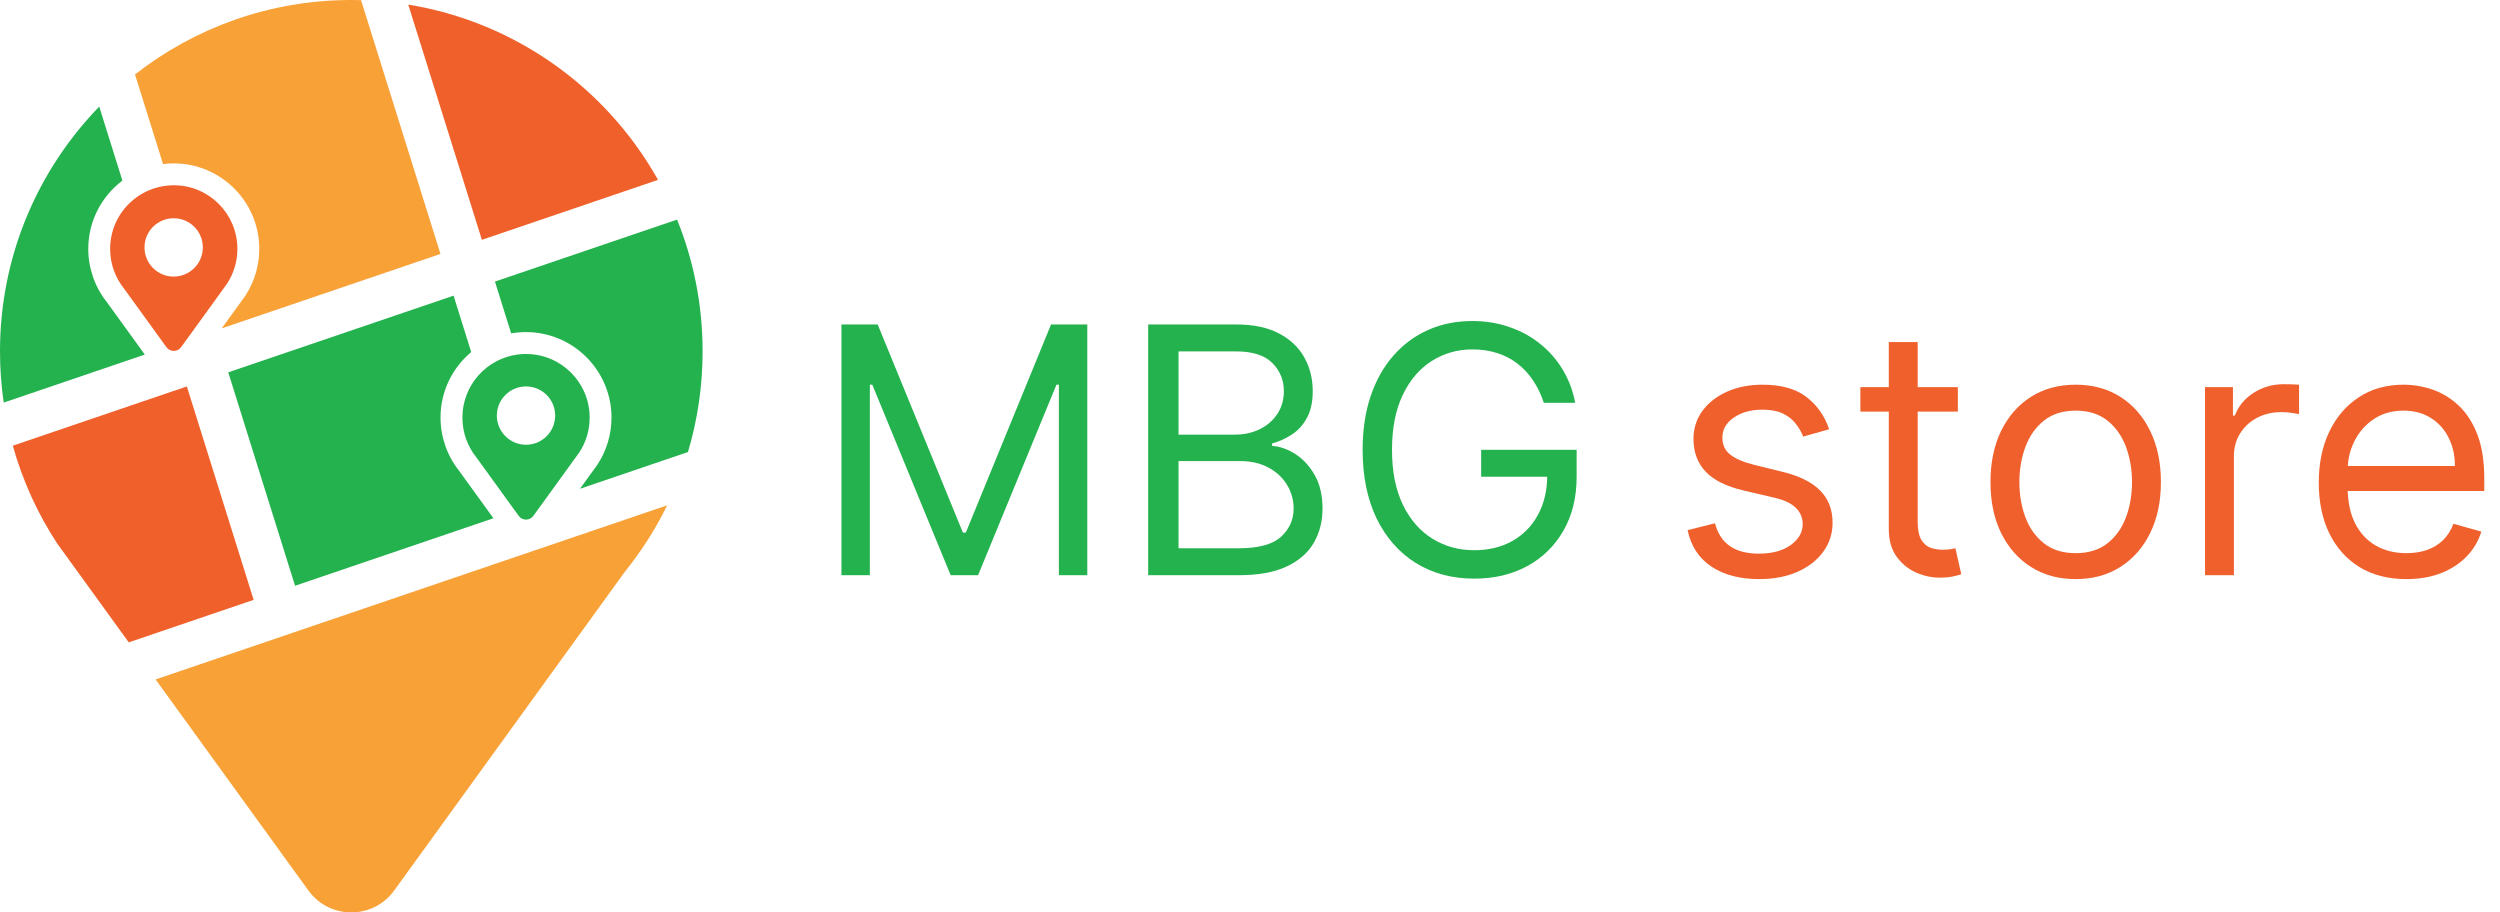 <svg width="137" height="50" viewBox="0 0 137 50" fill="none" xmlns="http://www.w3.org/2000/svg">
<path d="M31.501 29.413L29.349 30.145L29.232 30.186L28.51 30.431L8.526 37.233L16.902 48.801C18.06 50.4 20.443 50.399 21.601 48.801L34.245 31.328C35.146 30.212 35.924 28.994 36.559 27.692L31.501 29.413Z" fill="#F8A137"/>
<path d="M5.853 16.552L7.935 19.43L0.204 22.061C0.069 21.144 0 20.206 0 19.251C0 14.038 2.072 9.309 5.438 5.842L6.707 9.897C5.572 10.752 4.837 12.111 4.837 13.639C4.837 14.694 5.197 15.728 5.852 16.552H5.853Z" fill="#23B24D"/>
<path d="M13.9 32.872L7.056 35.201L4.194 31.248L3.137 29.789L3.135 29.786C2.065 28.153 1.238 26.349 0.702 24.423L9.405 21.461L9.717 21.355L10.239 21.177L13.9 32.873V32.872Z" fill="#F0602B"/>
<path d="M24.138 13.915L12.148 17.995L13.221 16.515L13.457 16.188L13.472 16.16C13.953 15.407 14.208 14.536 14.208 13.638C14.208 11.056 12.105 8.954 9.523 8.954C9.324 8.954 9.128 8.966 8.935 8.99L7.398 4.081C10.665 1.523 14.781 0 19.252 0C19.43 0 19.607 0.003 19.785 0.007L24.138 13.915Z" fill="#F8A137"/>
<path d="M25.156 25.797L27.04 28.4L16.169 32.099L12.508 20.404L24.855 16.202L25.822 19.293C24.795 20.152 24.141 21.444 24.141 22.884C24.141 23.939 24.501 24.973 25.156 25.797Z" fill="#23B24D"/>
<path d="M36.059 9.857L26.407 13.142L22.372 0.252C28.259 1.212 33.25 4.841 36.059 9.857Z" fill="#F0602B"/>
<path d="M38.503 19.251C38.503 21.17 38.222 23.023 37.7 24.771L31.782 26.785L32.715 25.495L32.747 25.449C33.246 24.686 33.51 23.799 33.51 22.884C33.51 20.301 31.408 18.199 28.825 18.199C28.548 18.199 28.277 18.223 28.012 18.27L27.123 15.43L37.103 12.033C38.006 14.262 38.502 16.699 38.502 19.251H38.503Z" fill="#23B24D"/>
<path d="M28.826 19.397C28.673 19.397 28.522 19.407 28.375 19.426C27.521 19.537 26.765 19.955 26.221 20.567C25.673 21.183 25.34 21.995 25.34 22.885C25.34 23.713 25.628 24.474 26.111 25.072L28.227 27.997L28.425 28.27C28.623 28.543 29.03 28.543 29.227 28.27L30.565 26.423L31.553 25.058L31.745 24.793C31.924 24.518 32.067 24.218 32.163 23.898C32.261 23.578 32.313 23.237 32.313 22.886C32.313 20.96 30.752 19.399 28.826 19.399L28.826 19.397ZM28.826 24.372C27.943 24.372 27.227 23.657 27.227 22.773C27.227 21.89 27.942 21.176 28.826 21.176C29.709 21.176 30.423 21.89 30.423 22.773C30.423 23.657 29.709 24.372 28.826 24.372Z" fill="#23B24D"/>
<path d="M9.523 10.153C9.448 10.153 9.375 10.155 9.301 10.159C8.445 10.213 7.673 10.575 7.095 11.136C6.442 11.77 6.035 12.657 6.035 13.639C6.035 14.468 6.324 15.229 6.806 15.827L9.121 19.026C9.319 19.298 9.725 19.298 9.923 19.026L11.427 16.95L12.25 15.811L12.441 15.547C12.8 14.999 13.009 14.343 13.009 13.638C13.009 11.713 11.447 10.152 9.522 10.152L9.523 10.153ZM9.517 15.157C8.634 15.157 7.919 14.441 7.919 13.558C7.919 12.675 8.633 11.96 9.517 11.96C10.4 11.96 11.115 12.676 11.115 13.558C11.115 14.44 10.4 15.157 9.517 15.157Z" fill="#F0602B"/>
<path d="M100.237 23.523L98.814 23.926C98.725 23.689 98.593 23.458 98.418 23.235C98.248 23.006 98.016 22.819 97.721 22.671C97.425 22.523 97.047 22.45 96.587 22.45C95.956 22.45 95.43 22.595 95.01 22.886C94.594 23.172 94.386 23.537 94.386 23.979C94.386 24.373 94.529 24.684 94.815 24.912C95.102 25.14 95.549 25.33 96.157 25.482L97.687 25.858C98.609 26.082 99.295 26.424 99.747 26.884C100.199 27.341 100.425 27.929 100.425 28.649C100.425 29.24 100.255 29.767 99.915 30.233C99.579 30.698 99.109 31.064 98.506 31.333C97.902 31.601 97.2 31.735 96.399 31.735C95.348 31.735 94.478 31.507 93.789 31.051C93.1 30.595 92.664 29.928 92.481 29.052L93.983 28.676C94.126 29.231 94.397 29.647 94.795 29.924C95.198 30.201 95.723 30.34 96.372 30.34C97.11 30.34 97.696 30.183 98.13 29.87C98.568 29.553 98.787 29.172 98.787 28.73C98.787 28.372 98.662 28.072 98.412 27.831C98.161 27.584 97.776 27.401 97.258 27.28L95.54 26.878C94.596 26.654 93.903 26.308 93.46 25.838C93.022 25.364 92.802 24.771 92.802 24.06C92.802 23.478 92.966 22.964 93.292 22.517C93.623 22.069 94.073 21.718 94.641 21.463C95.213 21.208 95.862 21.081 96.587 21.081C97.606 21.081 98.407 21.304 98.989 21.752C99.575 22.199 99.991 22.79 100.237 23.523Z" fill="#F0602C"/>
<path d="M107.29 21.215V22.557H101.949V21.215H107.29ZM103.506 18.746H105.089V28.569C105.089 29.016 105.154 29.351 105.284 29.575C105.418 29.794 105.588 29.942 105.794 30.018C106.004 30.089 106.225 30.125 106.458 30.125C106.632 30.125 106.776 30.116 106.887 30.098C106.999 30.076 107.089 30.058 107.156 30.045L107.478 31.467C107.371 31.507 107.221 31.548 107.028 31.588C106.836 31.633 106.592 31.655 106.297 31.655C105.85 31.655 105.411 31.559 104.982 31.366C104.557 31.174 104.204 30.881 103.922 30.488C103.645 30.094 103.506 29.597 103.506 28.998V18.746Z" fill="#F0602C"/>
<path d="M113.748 31.735C112.818 31.735 112.001 31.514 111.299 31.071C110.601 30.628 110.055 30.009 109.662 29.213C109.273 28.416 109.078 27.486 109.078 26.422C109.078 25.348 109.273 24.411 109.662 23.61C110.055 22.81 110.601 22.188 111.299 21.745C112.001 21.302 112.818 21.081 113.748 21.081C114.678 21.081 115.492 21.302 116.19 21.745C116.892 22.188 117.438 22.81 117.827 23.61C118.221 24.411 118.418 25.348 118.418 26.422C118.418 27.486 118.221 28.416 117.827 29.213C117.438 30.009 116.892 30.628 116.19 31.071C115.492 31.514 114.678 31.735 113.748 31.735ZM113.748 30.313C114.455 30.313 115.036 30.132 115.492 29.77C115.949 29.407 116.286 28.931 116.506 28.34C116.725 27.75 116.834 27.11 116.834 26.422C116.834 25.733 116.725 25.091 116.506 24.496C116.286 23.901 115.949 23.42 115.492 23.053C115.036 22.687 114.455 22.503 113.748 22.503C113.041 22.503 112.46 22.687 112.003 23.053C111.547 23.42 111.21 23.901 110.99 24.496C110.771 25.091 110.662 25.733 110.662 26.422C110.662 27.11 110.771 27.75 110.99 28.34C111.21 28.931 111.547 29.407 112.003 29.77C112.46 30.132 113.041 30.313 113.748 30.313Z" fill="#F0602C"/>
<path d="M120.835 31.521V21.215H122.365V22.772H122.472C122.66 22.262 123 21.848 123.492 21.53C123.984 21.213 124.538 21.054 125.156 21.054C125.272 21.054 125.417 21.056 125.592 21.061C125.766 21.065 125.898 21.072 125.988 21.081V22.691C125.934 22.678 125.811 22.657 125.619 22.631C125.431 22.599 125.232 22.584 125.022 22.584C124.521 22.584 124.073 22.689 123.68 22.899C123.291 23.105 122.982 23.391 122.754 23.758C122.53 24.12 122.418 24.534 122.418 24.999V31.521H120.835Z" fill="#F0602C"/>
<path d="M131.872 31.735C130.879 31.735 130.022 31.516 129.302 31.078C128.587 30.635 128.034 30.018 127.645 29.226C127.26 28.43 127.068 27.504 127.068 26.448C127.068 25.393 127.26 24.462 127.645 23.657C128.034 22.848 128.575 22.217 129.269 21.765C129.966 21.309 130.781 21.081 131.711 21.081C132.248 21.081 132.778 21.17 133.301 21.349C133.824 21.528 134.301 21.819 134.73 22.221C135.16 22.619 135.502 23.147 135.757 23.805C136.012 24.462 136.139 25.272 136.139 26.234V26.905H128.195V25.536H134.529C134.529 24.954 134.413 24.436 134.18 23.979C133.952 23.523 133.625 23.163 133.2 22.899C132.78 22.635 132.284 22.503 131.711 22.503C131.08 22.503 130.535 22.66 130.074 22.973C129.618 23.282 129.266 23.684 129.02 24.181C128.774 24.677 128.651 25.209 128.651 25.777V26.69C128.651 27.468 128.786 28.128 129.054 28.669C129.327 29.206 129.705 29.615 130.188 29.897C130.671 30.174 131.232 30.313 131.872 30.313C132.288 30.313 132.664 30.255 132.999 30.139C133.339 30.018 133.632 29.839 133.878 29.602C134.124 29.36 134.314 29.061 134.448 28.703L135.978 29.132C135.817 29.651 135.547 30.107 135.166 30.501C134.786 30.89 134.316 31.194 133.757 31.413C133.198 31.628 132.57 31.735 131.872 31.735Z" fill="#F0602C"/>
<path d="M46.111 17.78H48.097L52.767 29.186H52.928L57.598 17.78H59.584V31.521H58.027V21.081H57.893L53.599 31.521H52.096L47.802 21.081H47.668V31.521H46.111V17.78Z" fill="#23B24D"/>
<path d="M62.92 31.521V17.78H67.724C68.682 17.78 69.471 17.945 70.093 18.276C70.715 18.603 71.177 19.043 71.482 19.598C71.786 20.148 71.938 20.759 71.938 21.43C71.938 22.02 71.833 22.508 71.623 22.892C71.417 23.277 71.144 23.581 70.804 23.805C70.469 24.029 70.104 24.194 69.71 24.301V24.436C70.131 24.462 70.553 24.61 70.978 24.878C71.403 25.147 71.759 25.531 72.045 26.032C72.332 26.533 72.475 27.146 72.475 27.871C72.475 28.56 72.318 29.179 72.005 29.729C71.692 30.279 71.198 30.716 70.522 31.038C69.847 31.36 68.968 31.521 67.885 31.521H62.92ZM64.584 30.045H67.885C68.972 30.045 69.744 29.834 70.2 29.414C70.661 28.989 70.891 28.475 70.891 27.871C70.891 27.406 70.773 26.976 70.536 26.583C70.299 26.184 69.961 25.867 69.522 25.63C69.084 25.388 68.565 25.267 67.966 25.267H64.584V30.045ZM64.584 23.818H67.671C68.172 23.818 68.623 23.72 69.026 23.523C69.433 23.326 69.755 23.049 69.992 22.691C70.234 22.333 70.355 21.913 70.355 21.43C70.355 20.826 70.144 20.314 69.724 19.893C69.303 19.468 68.637 19.256 67.724 19.256H64.584V23.818Z" fill="#23B24D"/>
<path d="M84.602 22.074C84.454 21.622 84.26 21.217 84.018 20.859C83.781 20.497 83.497 20.188 83.166 19.933C82.84 19.678 82.469 19.484 82.052 19.35C81.636 19.215 81.18 19.148 80.684 19.148C79.87 19.148 79.129 19.359 78.463 19.779C77.796 20.2 77.266 20.819 76.873 21.638C76.479 22.456 76.282 23.46 76.282 24.65C76.282 25.84 76.481 26.844 76.879 27.663C77.278 28.481 77.817 29.101 78.496 29.521C79.176 29.942 79.941 30.152 80.791 30.152C81.578 30.152 82.272 29.984 82.871 29.649C83.475 29.309 83.945 28.83 84.28 28.213C84.62 27.591 84.79 26.86 84.79 26.019L85.3 26.126H81.167V24.65H86.4V26.126C86.4 27.258 86.159 28.242 85.676 29.078C85.197 29.915 84.535 30.564 83.69 31.024C82.849 31.48 81.882 31.709 80.791 31.709C79.574 31.709 78.505 31.422 77.584 30.85C76.667 30.277 75.951 29.463 75.437 28.408C74.927 27.352 74.672 26.099 74.672 24.65C74.672 23.563 74.817 22.586 75.108 21.718C75.403 20.846 75.819 20.103 76.356 19.491C76.893 18.878 77.528 18.408 78.262 18.082C78.995 17.755 79.803 17.592 80.684 17.592C81.408 17.592 82.084 17.701 82.71 17.921C83.341 18.135 83.902 18.442 84.394 18.84C84.891 19.233 85.304 19.705 85.635 20.256C85.966 20.801 86.195 21.407 86.32 22.074H84.602Z" fill="#23B24D"/>
</svg>

